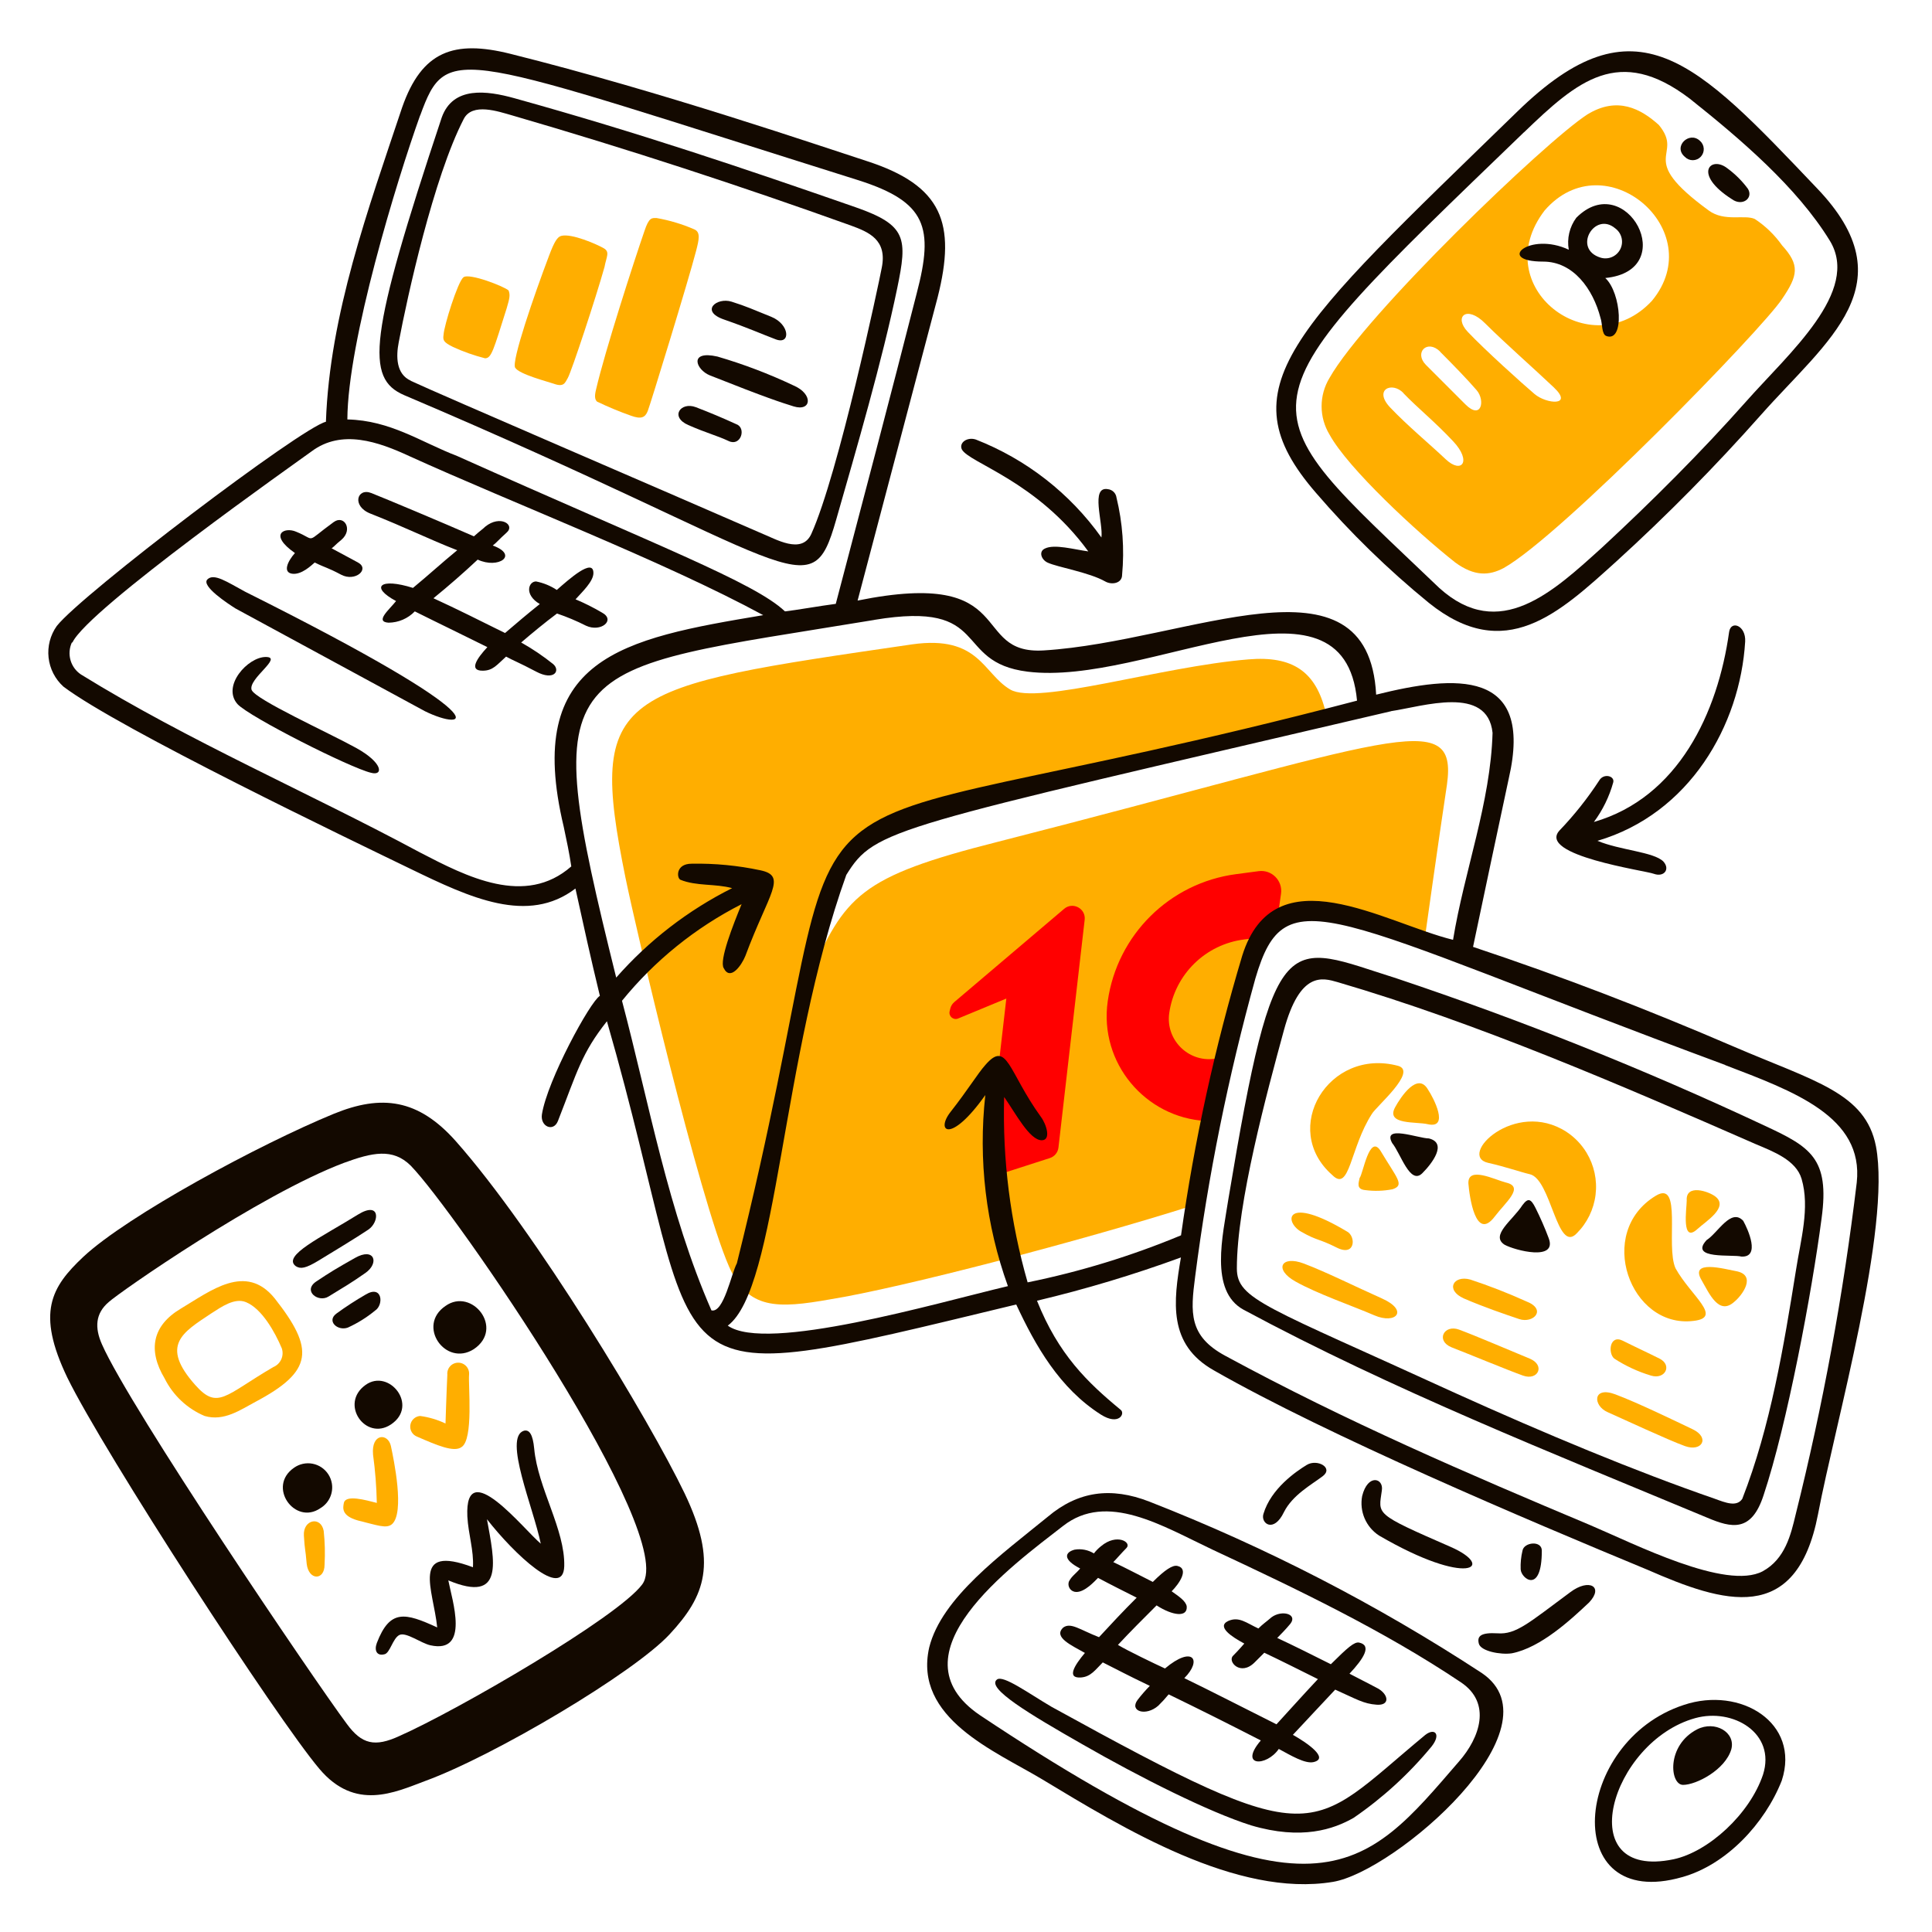 <?xml version="1.0" encoding="UTF-8"?> <svg xmlns="http://www.w3.org/2000/svg" width="952" height="952" viewBox="0 0 952 952" fill="none"><path d="M294.157 197.874C299.597 200.491 305.174 202.811 310.865 204.824C315.958 206.68 317.909 205.776 319.195 202.491C320.48 199.207 339.139 138.517 342.995 123.666C344.423 118.097 345.327 114.384 342.09 113.003C336.142 110.424 329.911 108.555 323.526 107.434C321.194 107.434 319.813 106.958 317.529 113.908C312.388 128.759 298.013 173.265 293.729 191.829C292.777 195.542 293.253 196.922 294.157 197.874Z" fill="#FFAE00"></path><path d="M638.262 631.418C648.924 637.463 666.536 643.509 677.199 648.126C687.861 652.743 694.382 645.793 680.911 639.796C667.441 633.798 653.541 626.801 642.451 622.612C631.36 618.423 627.599 625.421 638.262 631.418Z" fill="#FFAE00"></path><path d="M641.021 606.855C649.398 611.615 649.398 610.092 658.68 614.757C667.962 619.422 668.2 609.188 663.773 606.855C633.357 588.625 632.548 601.857 641.021 606.855Z" fill="#FFAE00"></path><path d="M688.997 525.22C654.678 515.986 630.545 556.303 656.534 579.056C665.15 587.671 665.197 565.585 676.003 548.877C678.145 545.164 698.517 528.028 688.997 525.22Z" fill="#FFAE00"></path><path d="M272.831 189.068C277.924 190.925 278.4 188.592 279.781 186.26C281.637 183.023 293.728 146.371 297.869 131.568C298.821 126.427 300.677 124.142 297.44 122.286C294.204 120.429 281.637 114.86 276.544 116.24C274.688 116.716 273.164 119.001 270.546 125.998C263.216 145.324 251.982 177.93 253.839 181.167C255.695 184.404 270.118 188.116 272.831 189.068Z" fill="#FFAE00"></path><path d="M308.209 432.494C313.302 457.532 344.385 590.145 359.189 623.989C368.471 645.361 382.989 644.885 409.264 640.221C443.583 634.699 532.162 611.661 588.283 593.858C588.283 593.858 604.943 467.29 629.552 453.343C651.353 441.3 701.904 463.577 701.904 463.577C701.904 463.577 708.853 413.93 712.995 386.608C718.421 347.338 686.291 365.14 491.369 414.882C423.634 432.018 416.256 441.3 398.597 482.093C403.69 451.058 408.117 420.213 428.775 408.409C452.575 394.938 549.298 374.517 653.209 350.908C648.449 330.963 636.977 323.062 615.129 324.918C572.003 328.441 511.171 347.623 497.795 339.769C484.419 331.915 482.515 312.875 449.576 317.493C303.444 338.817 289.45 340.055 308.204 432.494H308.209Z" fill="#FFAE00"></path><path d="M151.122 770.552C152.074 778.882 159.928 778.882 159.928 771.028C160.242 765.458 160.099 759.87 159.499 754.32C158.071 746.895 149.265 748.751 149.741 756.653C150.217 764.554 150.408 762.222 151.122 770.552Z" fill="#FFAE00"></path><path d="M223.239 170.978C228.309 173.306 233.583 175.167 238.995 176.548C242.232 176.548 243.184 172.359 249.657 151.938C251.038 147.178 251.514 145.465 250.609 143.132C248.753 141.276 231.136 134.326 228.328 136.659C225.519 138.991 218.808 160.459 218.57 164.933C218.141 167.694 218.57 168.646 223.235 170.978H223.239Z" fill="#FFAE00"></path><path d="M100.809 697.723C110.329 700.531 118.517 694.676 125.847 690.773C154.407 675.636 155.073 664.831 135.367 639.793C121.087 622.134 103.808 636.081 89.005 644.887C75.058 653.217 72.773 665.259 81.103 679.206C85.248 687.535 92.239 694.104 100.809 697.723ZM104.046 647.219C109.139 643.935 115.661 639.317 121.23 641.65C129.084 644.887 135.51 656.453 138.842 664.355C139.458 666.145 139.368 668.102 138.589 669.827C137.811 671.552 136.403 672.915 134.653 673.637C110.853 687.536 107.283 694.962 96.192 682.443C78.771 662.832 89.957 656.596 104.046 647.219Z" fill="#FFAE00"></path><path d="M176.4 749.228C185.92 751.56 190.299 753.369 193.107 751.084C199.581 745.515 194.007 719.097 192.627 712.576C191.246 706.055 182.869 706.102 183.821 716.765C184.896 724.656 185.516 732.602 185.677 740.565C180.108 739.137 170.35 736.376 169.445 740.565C168.969 742.945 168.065 746.895 176.395 749.228H176.4Z" fill="#FFAE00"></path><path d="M205.626 707.956C215.146 712.097 223.714 715.81 227.426 713.049C233.424 709.336 230.663 682.442 231.139 677.349C231.21 676.603 231.124 675.851 230.886 675.141C230.649 674.43 230.266 673.777 229.762 673.223C229.258 672.669 228.644 672.227 227.959 671.924C227.274 671.621 226.533 671.465 225.784 671.465C225.035 671.465 224.295 671.621 223.61 671.924C222.925 672.227 222.31 672.669 221.806 673.223C221.302 673.777 220.919 674.43 220.682 675.141C220.445 675.851 220.359 676.603 220.429 677.349C220.001 686.155 219.525 701.435 219.525 701.435C215.568 699.56 211.345 698.307 207.006 697.722C205.802 697.814 204.666 698.318 203.789 699.148C202.912 699.978 202.347 701.085 202.189 702.282C202.026 703.478 202.278 704.694 202.904 705.727C203.529 706.76 204.49 707.546 205.626 707.956Z" fill="#FFAE00"></path><path d="M669.957 580.435C669.529 582.719 668.101 586.004 672.766 586.432C677.234 587.016 681.767 586.872 686.189 586.004C692.282 583.957 688.474 580.815 680.192 566.964C674.718 558.634 671.623 578.578 669.957 580.435Z" fill="#FFAE00"></path><path d="M836.566 605.477C840.707 601.717 851.798 594.957 845.42 589.721C842.088 587.008 830.569 583.2 831.14 591.578C831.14 595.386 828.284 613.236 836.566 605.477Z" fill="#FFAE00"></path><path d="M815.851 589.239C786.006 607.327 803.285 654.689 834.415 650.881C849.266 649.263 833.178 638.601 825.609 624.939C820.659 613.896 829.132 581.1 815.851 589.239Z" fill="#FFAE00"></path><path d="M717.083 277.175C726.603 284.124 733.791 283.648 740.883 279.936C769.158 264.18 868.404 162.173 878.114 147.322C886.016 135.708 886.968 130.614 878.114 120.904C874.493 115.77 869.939 111.362 864.691 107.909C859.598 105.577 849.744 109.432 841.986 103.72C805.334 76.969 830.371 77.302 817.376 61.547C808.57 53.645 797.004 47.267 782.152 56.406C761.256 69.877 672.672 155.176 655.108 186.259C652.566 190.458 651.223 195.273 651.223 200.182C651.223 205.09 652.566 209.905 655.108 214.105C664.2 230.765 698.091 262.181 717.083 277.175ZM761.113 103.72C790.816 69.401 842.747 113.478 813.997 148.226C783.866 180.69 732.363 141.277 761.113 103.72ZM731.839 159.365C741.359 168.885 755.925 181.642 765.683 190.924C775.441 200.206 762.065 199.158 756.163 194.16C750.26 189.162 731.601 172.36 723.271 163.554C716.179 156.128 722.652 150.083 731.839 159.365ZM709.562 173.264C716.084 179.785 723.366 187.306 727.65 192.304C731.934 197.302 729.983 207.155 722.081 199.254L702.613 179.785C696.663 173.74 703.279 166.981 709.658 173.264H709.562ZM691.474 193.684C698.757 201.253 706.802 207.584 716.084 217.484C725.366 227.385 720.225 233.716 712.371 226.29C704.517 218.865 693.331 209.583 685.001 200.777C676.671 191.971 685.905 187.782 691.57 193.684H691.474Z" fill="#FFAE00"></path><path d="M703.614 536.838C698.521 528.032 690.191 540.551 687.431 545.644C682.671 554.45 698.093 552.593 703.614 553.974C714.324 556.306 706.423 541.027 703.614 536.838Z" fill="#FFAE00"></path><path d="M795.436 669.447C801.038 673.083 807.128 675.903 813.524 677.825C820.521 679.967 824.187 672.684 817.713 669.447C811.239 666.21 806.099 663.878 799.625 660.641C793.151 657.404 792.199 666.781 795.436 669.447Z" fill="#FFAE00"></path><path d="M838.562 630.986C842.275 637.459 846.939 648.122 854.365 641.648C858.506 638.364 865.932 628.177 855.269 626.321C850.176 625.417 832.088 620.323 838.562 630.986Z" fill="#FFAE00"></path><path d="M721.275 639.793C730.795 643.934 741.648 647.647 748.598 649.979C755.547 652.312 762.545 645.219 751.882 641.173C742.954 637.136 733.818 633.577 724.512 630.511C716.182 628.178 711.993 635.604 721.275 639.793Z" fill="#FFAE00"></path><path d="M715.231 663.882C723.561 667.119 742.981 675.163 750.455 677.829C757.928 680.494 761.593 672.688 753.739 669.451C745.885 666.214 726.369 657.884 718.943 655.171C711.518 652.458 707.329 660.645 715.231 663.882Z" fill="#FFAE00"></path><path d="M753.74 578.58C764.403 580.865 767.164 617.993 776.922 607.759C782.072 602.628 785.349 595.914 786.226 588.697C787.103 581.479 785.53 574.176 781.758 567.961C779.253 563.84 775.861 560.329 771.828 557.684C746.41 541.31 717.898 569.584 733.32 573.011C741.65 574.868 749.552 577.628 753.74 578.58Z" fill="#FFAE00"></path><path d="M723.563 583.197C724.039 589.243 727.037 612.091 736.557 599.429C741.841 592.432 751.361 584.863 742.127 582.721C736.605 581.341 723.134 574.391 723.563 583.197Z" fill="#FFAE00"></path><path d="M792.203 695.864C799.628 699.148 821.953 709.572 830.283 712.571C838.613 715.57 842.802 708.43 833.996 704.241C825.19 700.052 807.102 691.246 795.916 687.058C784.73 682.869 784.777 692.627 792.203 695.864Z" fill="#FFAE00"></path><path d="M620.209 429.269C626.659 428.416 632.144 433.954 631.227 440.396L629.407 453.183C628.744 457.843 625.033 461.476 620.361 462.042L613.226 462.905C594.073 465.223 578.864 480.116 576.145 499.217C574.302 512.166 585.244 523.34 598.229 521.768L601.845 521.331L594.089 552.353C564.532 550.703 541.489 523.922 545.842 493.336C550.493 460.661 576.328 435.078 609.046 430.747L620.209 429.269Z" fill="#FF0000"></path><path d="M467.933 498.316L468.231 497.054C468.534 495.774 469.238 494.624 470.241 493.773L524.36 447.829C528.623 444.21 535.115 447.68 534.475 453.235L521.554 565.476C521.278 567.878 519.623 569.896 517.322 570.639L494.761 577.915C490.494 579.292 486.231 575.797 486.743 571.342L495.873 492.038L472.112 501.874C469.789 502.836 467.354 500.763 467.933 498.316Z" fill="#FF0000"></path><path d="M356.813 157.465C368.855 161.654 374.853 164.415 382.279 167.223C389.704 170.031 389.228 159.797 379.994 156.085C370.759 152.372 367.903 150.991 360.525 148.659C353.147 146.327 344.722 153.324 356.813 157.465Z" fill="#130900"></path><path d="M391.075 189.973C378.953 184.228 366.395 179.454 353.519 175.693C339.239 172.456 342.856 182.166 349.806 184.975C378.366 196.303 384.744 198.255 391.075 200.254C399.929 202.967 400.833 194.161 391.075 189.973Z" fill="#130900"></path><path d="M605.326 590.622C602.565 608.71 595.806 636.08 612.751 645.362C686.008 684.775 764.405 715.81 841.231 747.845C853.274 752.938 863.032 755.223 869.03 736.707C880.596 702.006 892.83 636.747 897.59 600.38C901.683 570.583 892.02 565.109 869.03 554.446C810.179 526.867 749.785 502.71 688.15 482.094C633.457 464.911 628.221 453.249 605.326 590.622ZM659.114 483.951C728.324 504.228 798.249 534.502 865.031 563.728C873.837 567.441 884.976 571.63 887.736 580.864C891.925 595.144 887.261 611.043 884.976 625.846C878.931 663.45 872.457 702.863 858.51 738.563C855.749 742.704 850.18 740.42 845.087 738.563C806.103 725.092 761.597 706.576 716.567 686.203C623.747 643.649 609.467 640.412 609.467 624.99C609.467 592.907 624.27 538.405 632.648 507.656C640.597 478.429 651.688 481.809 659.114 483.951Z" fill="#130900"></path><path d="M175.445 368.521C162.022 361.095 125.846 344.721 123.99 339.961C122.133 334.439 139.745 323.729 130.939 323.729C122.133 323.729 109.139 338.009 117.04 346.958C122.895 353.289 172.637 378.421 182.871 380.801C188.916 382.42 188.916 375.946 175.445 368.521Z" fill="#130900"></path><path d="M362.803 209.013C356.247 206.006 349.596 203.212 342.859 200.636C335.433 197.827 329.912 205.396 339.146 209.442C348.38 213.488 353.093 214.535 359.09 217.343C365.088 220.152 367.896 210.822 362.803 209.013Z" fill="#130900"></path><path d="M411.971 256.282C421.967 221.344 434.676 177.932 442.102 142.042C447.195 117.433 446.862 110.959 421.681 102.153C366.989 83.113 315.057 65.501 253.368 48.365C239.945 44.652 223.237 42.32 217.668 57.885C181.492 166.508 180.064 186.405 199.104 194.688C394.311 277.607 399.214 300.788 411.971 256.282ZM202.531 187.643C195.105 184.406 195.105 175.6 196.486 168.603C200.675 146.326 213.622 87.445 228.473 58.694C232.662 50.364 245.657 54.982 252.273 56.838C309.774 73.546 364.942 91.634 419.206 111.102C428.012 114.339 437.294 118.052 434.486 131.951C433.105 139.376 413.161 233.529 399.738 263.184C394.978 273.418 382.126 265.516 375.129 262.756C328.481 242.383 216.287 194.164 202.388 187.643H202.531Z" fill="#130900"></path><path d="M116.145 299.882L209.345 350.433C229.623 360.477 251.138 356.716 120.762 291.552C111.956 286.792 105.43 282.27 102.193 285.507C98.956 288.744 112.427 297.55 116.14 299.882H116.145Z" fill="#130900"></path><path d="M182.453 253.045C200.065 259.995 211.013 265.564 225.293 271.133C217.391 277.607 211.393 283.176 203.492 289.697C187.26 284.556 182.167 289.221 195.162 296.171C191.877 300.36 184.499 306.357 191.449 306.833C193.869 306.813 196.261 306.311 198.484 305.354C200.708 304.398 202.718 303.007 204.396 301.264C216.487 307.309 226.197 311.926 240.144 318.876C235.003 324.445 230.862 330.49 237.811 330.49C242.905 330.49 244.761 327.682 249.378 323.541C252.663 325.397 255.423 326.302 264.229 330.966C273.035 335.631 276.272 330.49 272.607 327.254C267.639 323.274 262.354 319.708 256.804 316.591C262.373 311.831 268.418 306.833 274.463 302.311C279.357 303.968 284.126 305.976 288.743 308.309C296.074 311.736 303.547 305.548 296.597 301.835C292.416 299.374 288.075 297.196 283.603 295.314C286.887 291.649 292.409 286.508 292.409 282.367C292.409 274.608 280.175 285.604 274.368 290.697C271.262 288.647 267.786 287.224 264.134 286.508C260.421 286.508 258.137 293.029 265.991 297.646C259.993 302.406 254.424 307.166 248.855 311.926C236.764 305.929 224.721 299.884 213.583 294.79C221.069 288.699 228.34 282.348 235.384 275.75C245.523 280.51 255.852 273.561 242.809 268.801C244.666 267.42 245.618 266.04 249.759 262.327C253.9 258.614 246.522 253.521 239.097 259.519C238.192 260.471 236.764 261.375 233.527 264.279C218.676 257.758 189.973 245.715 182.976 242.954C175.979 240.193 173.171 249.332 182.453 253.045Z" fill="#130900"></path><path d="M224.626 562.347C206.062 541.451 188.022 539.166 164.364 548.876C128.188 563.727 62.786 598.951 40.985 619.372C25.23 634.223 17.804 646.742 33.131 678.729C51.219 715.809 136.518 847.042 157.415 871.652C175.027 892.5 194.495 883.218 209.346 877.649C243.666 865.13 312.258 824.337 329.917 805.345C347.577 786.353 353.717 770.073 337.295 735.754C320.159 700.101 264.039 606.853 224.626 562.347ZM316.446 780.736C304.404 796.967 225.102 842.901 196.828 855.42C184.737 860.989 178.264 859.561 170.838 849.375C154.606 827.574 64.166 694.008 50.267 662.497C46.554 654.167 47.03 647.218 53.504 641.649C58.645 636.889 127.712 588.765 169.458 573.009C183.357 567.916 193.543 565.584 202.397 574.39C223.722 596.191 334.534 756.65 316.446 780.736Z" fill="#130900"></path><path d="M145.328 272.513C141.615 276.701 139.325 282.033 143.942 282.699C148.56 283.365 153.462 278.558 155.081 277.177C160.65 279.938 161.078 279.462 168.076 283.175C175.073 286.888 182.356 280.414 176.406 277.177C170.456 273.941 166.886 272.037 163.411 270.18C165.267 268.8 164.791 268.8 168.171 266.039C174.168 260.946 169.551 253.52 164.458 257.233C149.75 267.895 156.318 266.182 145.894 261.993C140.23 259.518 132.09 263.231 145.323 272.513H145.328Z" fill="#130900"></path><path d="M704.098 297.079C741.654 327.257 768.12 302.219 796.394 276.706C821.472 253.883 845.306 229.731 867.794 204.354C900.258 167.702 940.622 139.903 895.164 92.589C835.522 29.9 806.105 -2.04 747.604 55.032C636.268 163.323 603.329 190.788 648.454 242.862C665.369 262.538 683.989 280.681 704.098 297.079ZM750.936 65.219C777.354 39.753 797.775 22.141 832.57 48.559C857.608 68.503 885.406 92.16 901.638 118.579C916.965 143.616 881.265 174.223 860.369 197.88C838.14 222.918 814.006 247.003 789.445 269.756C765.312 291.557 738.894 316.595 709.191 289.701C611.516 196.262 606.137 204.782 750.889 65.219H750.936Z" fill="#130900"></path><path d="M760.406 128.902C775.257 128.902 784.968 142.373 788.68 156.748C789.632 159.509 789.157 164.65 791.489 165.554C800.676 168.981 798.914 144.229 791.013 136.994C828.569 133.281 801.199 82.73 776.733 107.292C775.076 109.528 773.892 112.078 773.254 114.787C772.615 117.496 772.536 120.307 773.02 123.047C753.694 113.956 736.606 128.902 760.406 128.902ZM796.106 112.671C797.616 113.846 798.667 115.513 799.075 117.383C799.483 119.252 799.223 121.205 798.341 122.903C797.458 124.601 796.008 125.936 794.243 126.675C792.478 127.414 790.51 127.512 788.68 126.951C774.686 122.667 785.777 103.912 795.916 112.528L796.106 112.671Z" fill="#130900"></path><path d="M830.238 77.307C830.748 77.831 831.36 78.246 832.036 78.527C832.712 78.808 833.438 78.948 834.169 78.939C834.902 78.931 835.625 78.774 836.296 78.48C836.966 78.186 837.571 77.759 838.073 77.226C838.571 76.691 838.956 76.062 839.206 75.375C839.456 74.688 839.565 73.958 839.527 73.229C839.489 72.499 839.304 71.784 838.984 71.127C838.664 70.471 838.215 69.885 837.663 69.405C832.427 64.407 824.193 72.213 830.238 77.307Z" fill="#130900"></path><path d="M853.414 98.156C858.507 101.869 864.077 97.68 861.316 93.063C858.442 89.167 854.991 85.732 851.082 82.876C842.942 76.546 833.898 85.732 853.414 98.156Z" fill="#130900"></path><path d="M536.257 271.704C529.308 270.752 519.55 267.991 514.932 270.276C511.648 271.704 513.076 275.845 516.313 277.273C521.406 279.558 536.686 282.033 544.587 286.507C547.824 288.364 552.917 287.459 552.917 283.27C554.107 270.514 553.179 257.643 550.156 245.19C550.02 244.132 549.534 243.149 548.775 242.399C548.016 241.648 547.028 241.173 545.968 241.049C537.114 239.383 543.683 257.709 542.731 264.849C527.23 243.091 505.728 226.32 480.851 216.583C476.71 215.202 472.521 218.011 473.901 221.343C477.233 228.102 510.744 236.718 536.257 271.704Z" fill="#130900"></path><path d="M859.938 316.118C860.366 308.216 852.941 305.455 852.036 311.358C846.467 351.247 826.999 392.992 785.396 405.034C789.737 399.184 792.964 392.585 794.916 385.566C795.821 382.329 790.156 380.806 787.967 384.662C782.239 393.438 775.705 401.661 768.451 409.223C757.265 421.504 811.005 429.025 814.861 430.548C819.954 432.404 823.095 428.311 819.621 424.503C814.861 419.743 798.296 418.981 787.157 414.317C832.52 400.989 857.463 357.387 859.938 316.118Z" fill="#130900"></path><path d="M858.082 619.183C867.602 619.659 861.318 605.759 858.986 601.571C852.941 595.049 846.467 607.568 840.898 611.091C832.092 620.753 853.893 617.993 858.082 619.183Z" fill="#130900"></path><path d="M741.364 613.332C746.458 616.141 767.497 621.615 763.118 610.096C761.356 605.336 758.976 599.909 756.644 595.244C754.312 590.58 752.931 590.151 750.17 593.864C745.363 601.29 734.224 608.715 741.364 613.332Z" fill="#130900"></path><path d="M700.855 578.104C705.615 573.344 713.374 563.253 704.092 560.968C698.999 560.968 680.911 553.971 686.004 563.253C690.193 568.346 694.81 584.149 700.855 578.104Z" fill="#130900"></path><path d="M185.687 809.585C184.306 813.298 185.687 816.106 189.399 815.154C192.16 814.678 193.541 807.205 196.825 805.634C200.109 804.063 207.487 809.728 212.105 810.727C231.668 815.011 222.767 788.498 220.911 778.74C248.757 790.354 243.663 769.22 239.951 748.609C253.374 765.793 277.507 788.498 278.031 771.79C278.507 753.702 265.036 733.377 263.227 713.814C262.561 706.912 260.895 704.294 258.134 705.008C247.9 708.292 262.894 743.088 266.464 760.652C258.134 753.702 228.907 716.622 230.288 747.229C230.764 756.035 233.525 763.936 233.049 772.266C202.013 760.652 213.58 783.405 215.437 801.921C199.586 794.638 192.16 792.782 185.687 809.585Z" fill="#130900"></path><path d="M829.76 840.093C774.687 858.038 768.261 942.29 828.855 924.963C850.656 918.918 869.649 898.545 877.979 877.363C887.261 848.899 857.606 830.811 829.76 840.093ZM868.744 874.412C862.223 893.881 841.85 912.492 824.667 916.157C773.687 926.82 793.584 858.181 835.329 846.614C853.893 841.473 875.218 853.992 868.744 874.412Z" fill="#130900"></path><path d="M737.938 804.823C729.608 804.347 727.751 806.203 728.703 809.916C729.655 813.629 739.366 815.485 744.935 814.676C759.215 811.915 774.114 798.016 783.015 789.639C790.44 781.785 783.015 777.596 773.78 784.546C753.312 799.682 747.077 805.49 737.938 804.823Z" fill="#130900"></path><path d="M759.738 764.077C759.738 758.936 750.932 759.888 750.218 764.077C749.49 767.098 749.185 770.206 749.314 773.311C749.552 777.929 759.738 785.783 759.738 764.077Z" fill="#130900"></path><path d="M836.28 852.138C820.953 860.039 822.809 879.508 829.33 879.508C835.852 879.508 850.179 872.082 853.13 861.896C855.272 853.566 845.086 847.663 836.28 852.138Z" fill="#130900"></path><path d="M671.207 737.181C670.51 740.886 670.93 744.715 672.413 748.181C673.896 751.647 676.375 754.594 679.537 756.649C723.567 782.305 737.418 772.119 714.761 762.218C676.681 745.606 679.299 746.415 680.917 734.372C681.869 728.327 673.967 726.042 671.207 737.181Z" fill="#130900"></path><path d="M539.018 765.458C536.178 763.696 532.792 763.036 529.498 763.602C524.738 764.887 523.453 768.362 532.259 772.884C529.927 775.644 528.07 776.596 526.69 779.357C526.394 780.24 526.426 781.201 526.781 782.062C527.136 782.923 527.79 783.628 528.622 784.046C529.175 784.322 529.785 784.461 530.403 784.45C534.591 784.45 539.209 779.357 541.065 777.501C547.11 780.738 553.584 783.974 560.105 787.259C553.584 793.732 547.11 800.682 541.541 806.727C532.021 803.014 527.642 799.302 523.929 801.967C518.788 806.727 528.07 810.773 534.591 814.486C529.498 820.531 525.309 827.148 532.735 826.576C537.495 826.196 539.685 822.864 543.397 819.151C552.917 823.911 554.06 824.72 566.579 830.718C564.425 832.91 562.407 835.231 560.533 837.667C556.392 843.236 564.579 845.902 570.767 840.476C572.567 838.714 574.266 836.858 575.861 834.906C591.14 842.332 603.231 848.377 621.271 857.612C610.18 870.606 624.079 870.606 630.125 861.8C636.122 865.037 643.072 869.226 647.261 868.274C655.162 866.418 644.024 858.754 637.074 854.851C642.643 848.806 651.878 839.095 657.923 832.574C668.585 837.334 671.822 839.524 678.343 840C684.865 840.476 684.341 835.24 679.248 832.146C672.298 828.433 669.966 827.386 664.968 824.72C671.917 817.294 676.106 810.773 669.728 809.393C667.395 808.917 664.159 811.725 655.781 820.055C646.261 815.295 637.265 810.773 629.363 807.108C630.743 805.68 633.552 802.919 635.837 800.111C639.549 795.351 631.695 793.161 626.602 796.874C623.318 799.682 622.413 800.111 620.081 802.443C614.083 799.682 610.561 796.398 605.23 798.73C599.232 801.539 607.086 806.632 613.131 809.869C613.131 809.869 610.371 813.106 607.562 815.914C604.754 818.722 611.275 826.1 618.225 819.151L622.985 814.391C630.839 818.104 640.121 822.768 649.403 827.386C641.977 835.287 634.551 843.617 628.982 849.662C613.227 841.761 596.091 832.955 583.572 826.91C592.568 817.913 587.713 810.63 574.052 822.15C568.959 819.817 555.488 813.344 550.871 810.535C556.868 804.062 563.389 797.588 569.911 791.067C577.812 796.16 585.238 797.112 584.762 791.543C584.286 788.782 580.573 786.45 577.336 784.117C581.049 780.404 586.142 772.979 580.097 771.598C577.812 771.122 574.099 773.455 568.054 779.5C561.581 776.263 554.631 772.55 548.586 769.742C549.966 768.362 552.299 765.601 555.059 762.792C557.82 759.984 550.299 755.367 542.541 761.888C541.226 762.931 540.043 764.129 539.018 765.458Z" fill="#130900"></path><path d="M632.699 745.038C636.888 736.708 646.17 731.615 651.739 727.426C657.308 723.238 649.026 718.715 643.885 721.857C638.744 724.999 626.273 733.472 622.56 745.99C621.084 750.608 627.606 755.701 632.699 745.038Z" fill="#130900"></path><path d="M516.315 747.37C493.562 765.934 463.955 787.259 457.862 811.82C450.008 846.616 490.326 862.847 513.507 876.747C553.396 900.832 609.516 935.152 656.83 927.298C687.437 922.205 769.975 851.138 730.087 824.339C678.578 790.637 623.72 762.355 566.39 739.944C547.35 732.519 531.166 734.851 516.315 747.37ZM719.853 828.956C735.18 839.19 729.135 856.326 718.948 867.941C672.158 922.109 648.643 955.667 482.9 845.188C438.394 815.057 498.703 771.455 523.741 751.987C545.494 734.851 572.864 751.987 597.473 763.601C639.171 783.07 681.868 803.49 719.853 828.956Z" fill="#130900"></path><path d="M518.169 841.048C507.03 834.527 494.369 825.245 491.275 827.577C485.705 831.766 507.506 844.761 533.448 859.565C561.723 875.796 595.614 892.885 616.463 899.453C641.5 906.879 657.256 901.31 667.014 895.741C681.424 885.862 694.371 874.005 705.475 860.517C710.235 854.471 706.903 851.235 702.238 854.947C643.595 903.499 651.211 914.305 518.169 841.048Z" fill="#130900"></path><path d="M180.117 637.938C175.195 640.776 170.429 643.874 165.837 647.22C160.744 650.885 166.313 656.026 171.406 654.17C176.23 651.979 180.743 649.163 184.83 645.792C189.209 642.984 188.447 632.845 180.117 637.938Z" fill="#130900"></path><path d="M174.931 619.849C165.411 625.227 162.84 626.798 155.891 631.415C148.941 636.033 156.843 642.078 161.936 638.841C170.266 633.748 172.931 632.225 180.024 627.274C187.116 622.324 184.451 614.422 174.931 619.849Z" fill="#130900"></path><path d="M233.422 664.832C248.749 654.598 232.518 634.225 219.523 643.507C205.148 653.217 219.523 673.638 233.422 664.832Z" fill="#130900"></path><path d="M192.636 701.911C206.535 692.629 191.684 674.112 180.117 682.442C167.123 691.724 180.117 710.241 192.636 701.911Z" fill="#130900"></path><path d="M145.793 623.944C148.126 625.372 150.553 625.039 156.932 621.184C163.31 617.328 175.972 609.617 181.493 605.904C187.015 602.191 187.538 591.624 176.4 598.478C158.407 609.664 138.748 618.756 145.793 623.944Z" fill="#130900"></path><path d="M144.89 723.236C131.42 732.518 145.319 751.796 157.838 743.181C159.919 741.95 161.577 740.115 162.59 737.92C163.604 735.725 163.925 733.273 163.511 730.89C163.234 729.31 162.641 727.801 161.766 726.456C160.892 725.111 159.755 723.956 158.423 723.061C157.091 722.166 155.592 721.549 154.015 721.248C152.439 720.947 150.819 720.968 149.251 721.309C147.68 721.651 146.199 722.308 144.89 723.236Z" fill="#130900"></path><path d="M31.268 338.343C58.781 359.144 173.545 414.217 202.629 428.307C231.712 442.397 260.129 455.677 283.549 437.827C287.737 456.867 290.974 471.67 295.591 490.71C290.831 493.471 269.649 532.408 267.031 549.116C266.127 555.161 272.743 557.969 274.933 552.352C284.453 528.029 286.547 519.033 299.066 503.229C350.998 683.586 312.013 688.25 500.747 642.792C510.267 663.213 522.072 684.062 542.493 697.056C551.299 702.626 554.535 696.58 552.25 694.724C535.733 681.11 521.549 667.402 510.981 640.936C535.019 635.224 558.7 628.103 581.905 619.611C578.193 641.412 575.432 662.451 598.137 675.256C654.352 707.386 752.123 748.798 811.909 773.55C848.989 789.781 885.165 801.396 895.827 746.18C904.3 701.483 931.956 605.093 924.387 564.871C919.247 538.453 894.209 532.884 854.368 515.748C811.242 497.184 770.401 481.428 725.848 466.577C731.893 438.017 737.462 411.409 743.46 383.563C755.979 329.299 717.042 332.583 678.105 342.294C674.202 269.18 585.761 316.066 514.409 320.493C477.281 322.825 502.794 279.7 422.588 295.931L462.001 146.61C471.283 109.958 464.333 91.442 427.205 79.399C404.453 72.069 326.722 45.317 251.466 26.515C223.668 19.566 207.865 25.135 198.154 52.933C181.447 103.009 162.454 154.94 160.598 207.824C148.555 210.632 40.455 292.647 27.984 308.45C24.771 312.969 23.331 318.51 23.936 324.022C24.542 329.533 27.151 334.63 31.268 338.343ZM849.989 524.792C883.832 537.739 918.485 550.21 914.915 582.721C908.313 637.865 898.25 692.538 884.784 746.418C882.452 756.176 879.643 768.218 868.552 774.264C850.464 783.784 805.483 760.793 783.682 751.558C722.944 726.045 663.587 700.531 603.754 668.068C585.666 658.31 586.618 646.743 588.903 629.131C595.294 579.475 605.22 530.338 618.605 482.095C633.646 431.02 652.639 451.631 850.179 524.792H849.989ZM685.388 350.433C701.143 348.101 732.988 337.439 735.463 361.096C734.511 395.415 721.516 429.259 715.995 463.103C682.103 454.773 627.887 420.262 612.084 471.004C598.589 516.083 588.517 562.116 581.953 608.711C557.566 618.864 532.251 626.627 506.364 631.892C497.848 602.217 493.946 571.409 494.797 540.548C500.366 548.449 507.316 561.872 513.314 561.872C518.074 561.872 515.646 553.971 512.885 550.306C496.749 527.981 496.368 512.226 485.515 524.792C481.803 528.933 476.9 537.073 468.332 547.973C460.906 557.493 468.332 563.872 485.515 539.596C481.982 571.419 485.792 603.628 496.654 633.748C461.382 642.078 377.654 666.688 358.614 653.217C383.366 634.653 384.556 521.508 417.019 431.115C431.347 408.077 438.249 408.267 685.578 350.433H685.388ZM430.775 305.451C489.228 295.693 468.855 326.3 506.364 330.965C565.198 338.295 662.302 275.892 668.68 345.245C348.713 429.164 432.156 346.149 363.088 622.515C360.327 627.608 356.615 647.124 350.569 645.696C329.245 597.001 319.963 544.165 306.492 493.138C322.592 473.328 342.667 457.112 365.421 445.538C361.232 455.724 354.282 473.337 356.615 477.049C359.851 483.571 365.42 475.669 367.277 471.052C378.844 439.969 388.126 431.639 374.655 428.83C363.534 426.465 352.179 425.379 340.811 425.594C332.957 425.594 333.386 432.543 335.242 433.495C343.144 436.732 352.426 435.352 360.756 437.637C339.053 448.51 319.657 463.477 303.636 481.714C264.033 322.159 273.791 331.393 430.966 305.451H430.775ZM207.055 56.884C220.383 20.422 223.763 26.182 423.159 88.871C456.479 99.534 460.24 112.053 451.719 144.516C438.725 195.543 425.254 246.57 411.83 297.55C404.405 298.502 391.41 300.786 386.793 301.262C371.751 286.982 323.58 268.752 225.429 224.769C207.341 217.82 192.49 207.157 171.165 206.681C171.308 168.125 195.489 89.062 207.008 56.884H207.055ZM35.695 316.59C43.311 300.12 146.746 227.387 153.505 222.437C168.357 211.298 186.445 217.677 201.724 224.769C252.751 247.95 327.388 276.701 376.083 303.119C306.539 314.733 257.845 323.968 277.789 407.458C279.169 413.932 280.55 420.453 281.502 426.927C258.749 446.871 229.999 432.02 206.817 419.977C151.649 390.322 93.196 365.285 39.884 332.345C37.385 330.681 35.562 328.18 34.742 325.292C33.922 322.404 34.159 319.319 35.41 316.59H35.695Z" fill="#130900"></path></svg> 